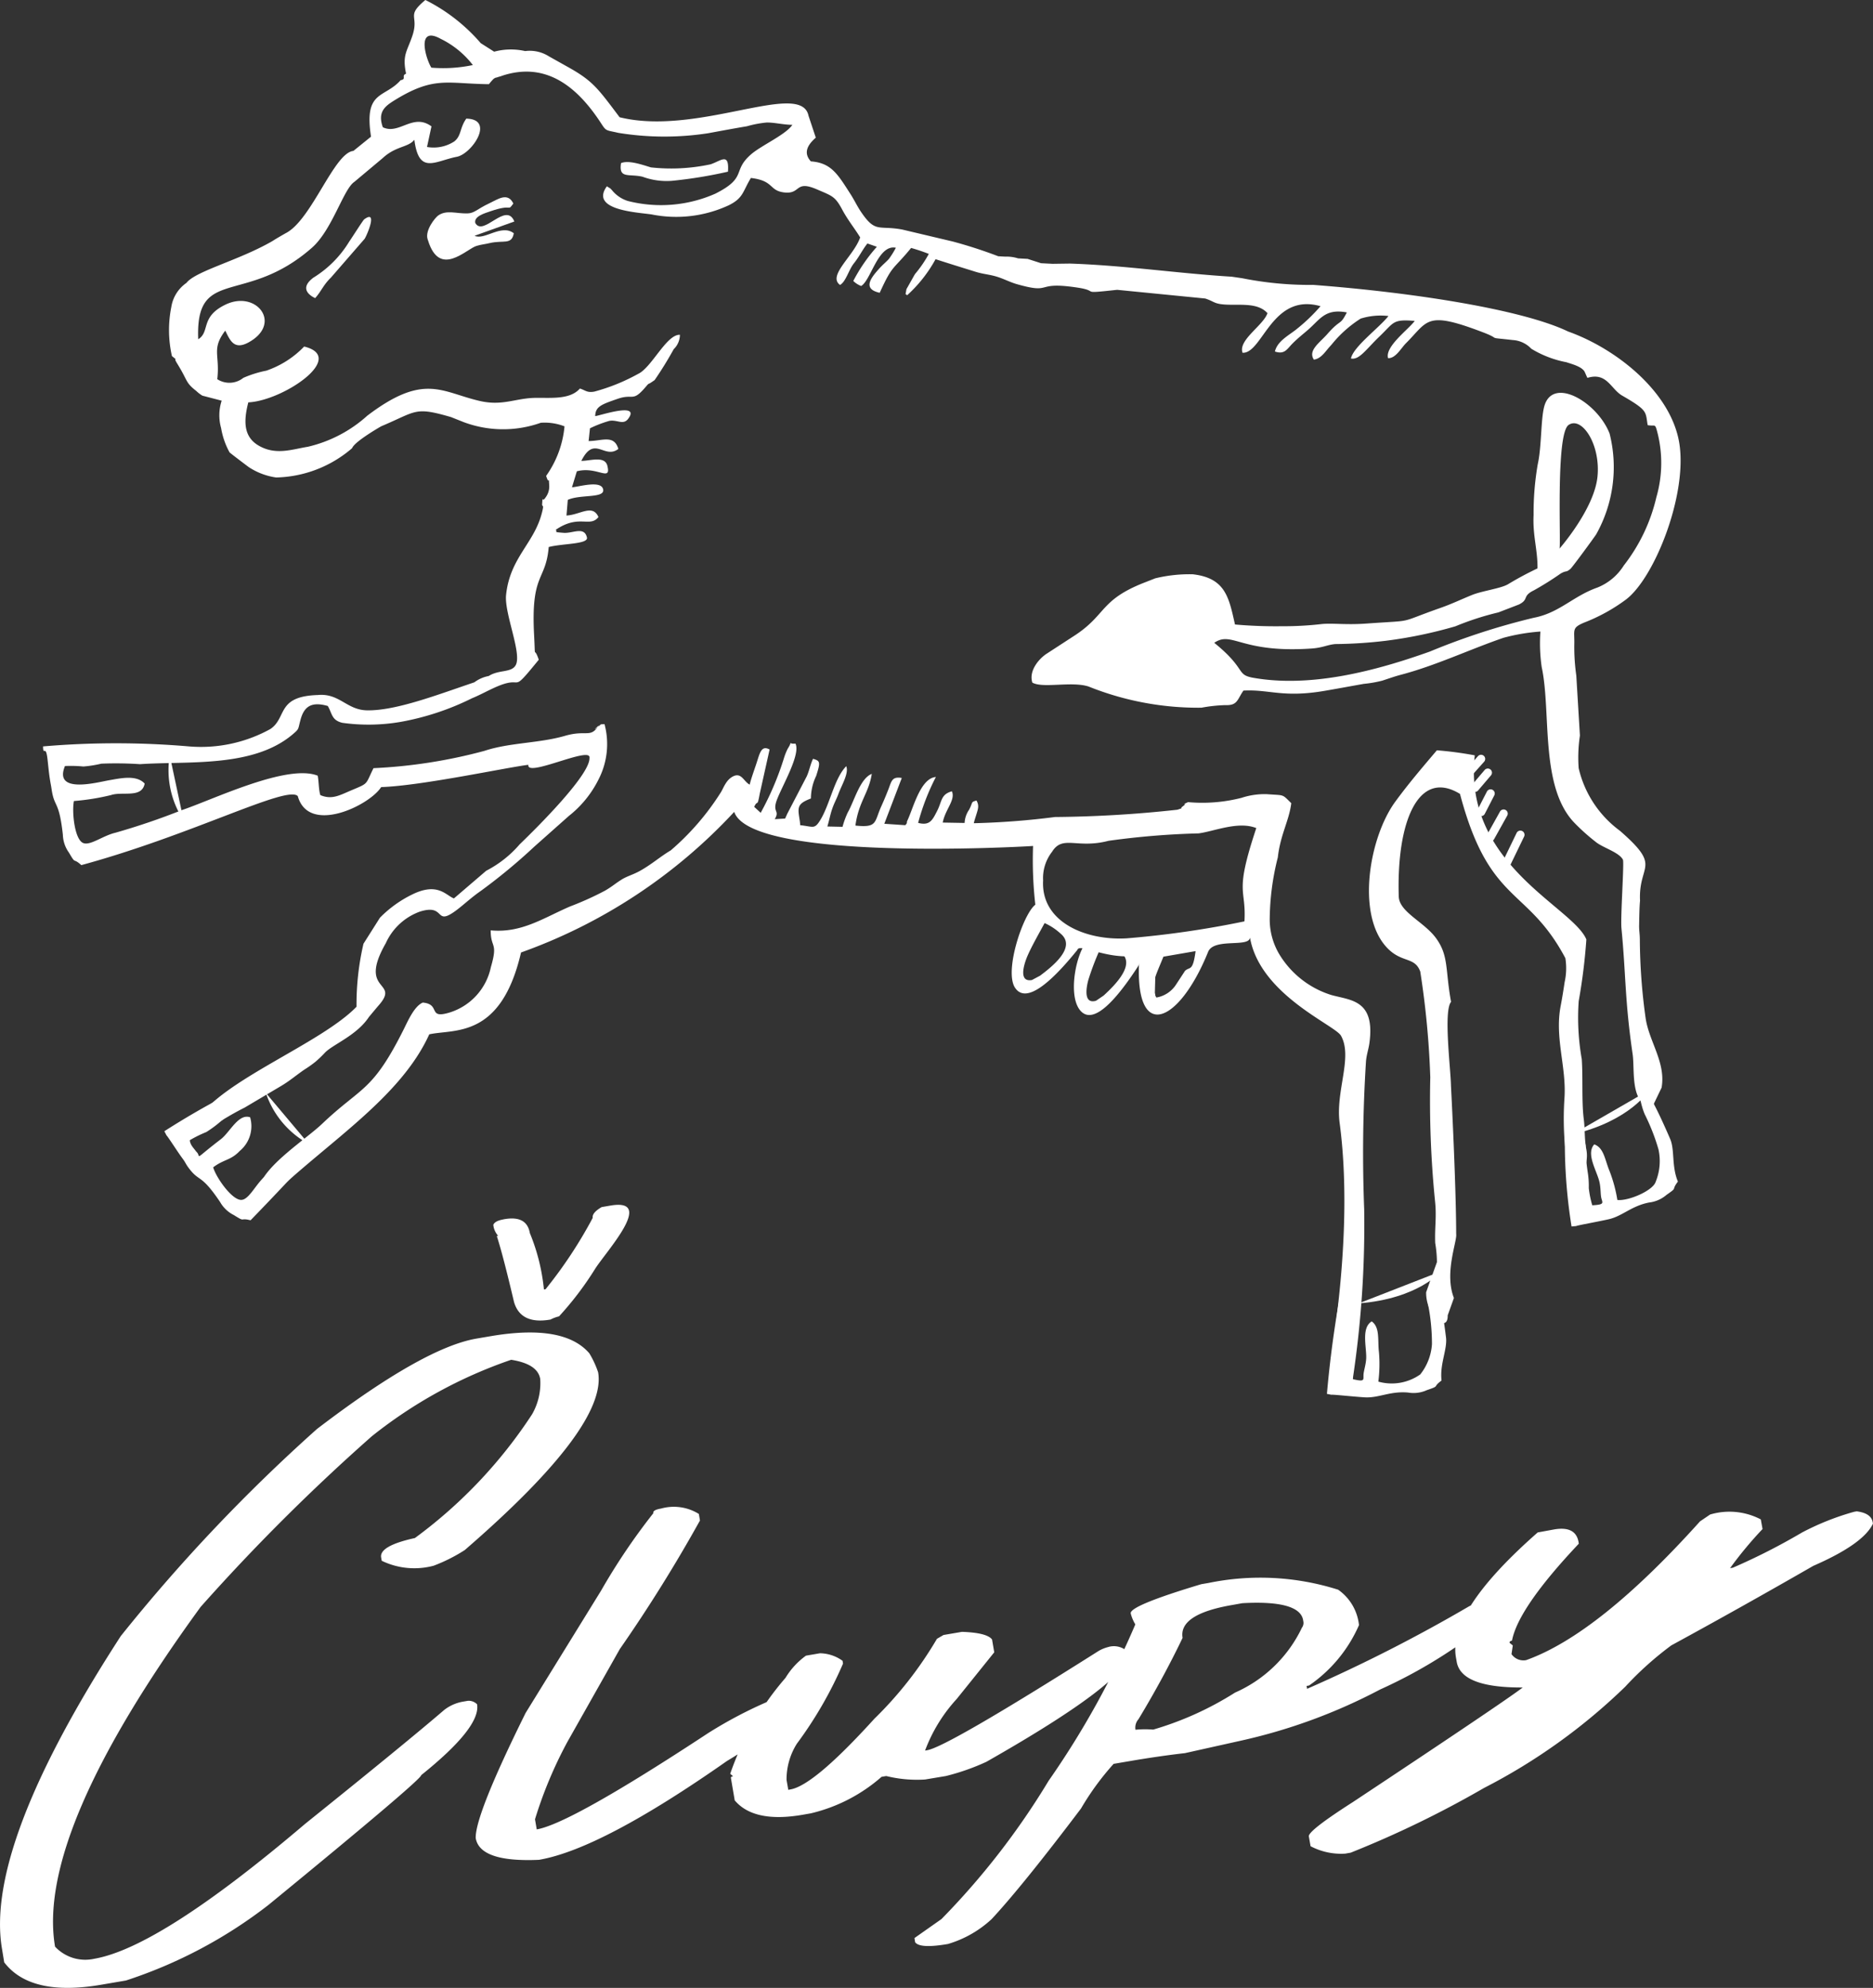 <svg xmlns="http://www.w3.org/2000/svg" xmlns:xlink="http://www.w3.org/1999/xlink" width="107.829" height="114.378" viewBox="0 0 107.829 114.378">
  <rect x="0" y="0" width="107.829" height="114.378" fill="#333333" stroke="none"/>
  <defs>
    <clipPath id="clip-path">
      <rect id="Rectangle_1487" data-name="Rectangle 1487" width="107.829" height="114.378" fill="#fff"/>
    </clipPath>
  </defs>
  <g id="clupy" transform="translate(0 0)">
    <g id="Group_4707" data-name="Group 4707" transform="translate(0 0)" clip-path="url(#clip-path)">
      <path id="Path_91504" data-name="Path 91504" d="M89.478,59.28c.822-.139,1.29.1,1.4.729l.014.093Q87.4,63.8,87.046,65.68c-.1.018-.149.059-.138.126l.184.15-.074.5a.834.834,0,0,0,.843.345q4.168-1.489,10.011-7.985l.58-.393a3.9,3.9,0,0,1,2.918.281l.1.555A22.318,22.318,0,0,0,99.6,61.51l.161-.027a36.158,36.158,0,0,0,3.978-2.023,15.1,15.1,0,0,1,3-1.193l.153-.027c.558.072.862.281.921.63l.013.078q-.547,1.17-3.434,2.429-4.166,2.394-8.174,4.576a19.015,19.015,0,0,0-2.654,2.378,33.883,33.883,0,0,1-8.127,5.825,58.936,58.936,0,0,1-7.68,3.725l-.315.054a3.766,3.766,0,0,1-1.992-.427l-.1-.569q-.031-.329,2.534-1.97,8.67-5.744,9.781-6.594c-2.362.013-3.623-.476-3.8-1.469l-.05-.286q-.439-2.645,4.712-7.166ZM65.37,70.807a5.557,5.557,0,0,1,1.019-.008A18.419,18.419,0,0,0,71.1,68.67a7.7,7.7,0,0,0,3.853-3.737.455.455,0,0,0,.082-.353l-.014-.078c-.126-.767-1.3-1.1-3.5-.977l-.561.1q-3.111.53-2.878,1.895c-.729,1.521-1.57,3.078-2.537,4.677A.733.733,0,0,0,65.37,70.807Zm4.21-8.447a14.824,14.824,0,0,1,7.457.389,2.842,2.842,0,0,1,1.2,2.037,8.169,8.169,0,0,1-2.876,3.476l-.139.024.027.166a90.053,90.053,0,0,0,9.331-4.75,3.878,3.878,0,0,1,1.1-.355l.422-.072c.187-.013.281.027.3.115l.1.569a28.388,28.388,0,0,1-7.05,4.533,31.978,31.978,0,0,1-8.043,2.95l-3.19.71c-1,.114-2.079.27-3.255.472l-.852.145a15.549,15.549,0,0,0-1.877,2.568Q58.868,79.79,57.091,81.7a6.33,6.33,0,0,1-2.518,1.434c-1.074.184-1.7.153-1.888-.1l-.04-.241L54.2,81.7a43.244,43.244,0,0,0,6.169-7.956,49.846,49.846,0,0,0,4.992-9,2.254,2.254,0,0,1-.265-.63q-.077-.441,4.061-1.682ZM46.4,66.544l.806-.138a2.283,2.283,0,0,1,1.3.433l.027.163a23.038,23.038,0,0,1-2.659,4.61,3.854,3.854,0,0,0-.592,2.083l.1.569.126-.024q1.348-.23,4.824-4.06a21.967,21.967,0,0,0,3.609-4.606l.377-.219,1.06-.181c.961.032,1.541.179,1.735.441l.126.736-2.159,2.683a9.051,9.051,0,0,0-1.824,2.972l.126-.022q1.151-.2,9.777-5.655a2.091,2.091,0,0,1,.628-.278,1.135,1.135,0,0,1,1.167.305q.252,1.511-8.166,6.295a13,13,0,0,1-2.334.819l-1.2.2a7.392,7.392,0,0,1-2.232-.2l-.269.045a9.481,9.481,0,0,1-4.066,2.1l-.515.09c-1.844.313-3.14.035-3.874-.835l-.219-1.286c-.01-.054.032-.086.126-.1l-.166-.144a16.7,16.7,0,0,1,3.183-5.519A4.338,4.338,0,0,1,46.4,66.544Zm-8.354-8.461a2.726,2.726,0,0,1,2.187.307l.064.377a86.39,86.39,0,0,1-4.616,7.4l-3.02,5.345A24.431,24.431,0,0,0,30.8,75.958l.1.582q1.947-.331,9.867-5.539a25.066,25.066,0,0,1,3.591-1.88l.468-.078c.217-.018.329.024.347.136l.048.281q.175,1.019-3.375,3.148-7.231,5.068-10.815,5.683c-2.266.1-3.484-.313-3.644-1.249q-.038-1.329,2.872-7.2l4.352-7.05a36.333,36.333,0,0,1,3-4.443C37.585,58.221,37.729,58.137,38.044,58.082ZM27.434,48.3l.783-.133q4.238-.727,5.708.977a5.3,5.3,0,0,1,.51,1.1q.532,3.123-7.68,10.225a9.471,9.471,0,0,1-1.791.9,4.3,4.3,0,0,1-2.988-.285l-.034-.19q-.113-.667,1.944-1.118a27.437,27.437,0,0,0,6.744-7.117A3.592,3.592,0,0,0,31.1,50.62c-.1-.579-.659-.94-1.672-1.1a26.738,26.738,0,0,0-8.022,4.4,115.187,115.187,0,0,0-9.857,9.821Q2.058,76.769,3.169,83.286a2.377,2.377,0,0,0,2.246.7q3.777-.645,12.15-7.764,5.869-4.715,8.011-6.557a2.443,2.443,0,0,1,1.05-.47l.315-.054a.684.684,0,0,1,.524.2q.225,1.319-3.215,4.077.017.252-8.8,7.473a27.049,27.049,0,0,1-8.2,4.344l-1.413.241q-4.077.7-5.595-1.287l-.126-.772q-1.007-5.9,6.837-18A98.18,98.18,0,0,1,18.251,53.5Q24.37,48.826,27.434,48.3Z" transform="translate(0 28.719)" fill="#fff"/>
      <path id="Path_91505" data-name="Path 91505" d="M18.336,44.193l.077-.013q1.276-.218,1.452.8a11.4,11.4,0,0,1,.806,3.2l.008.046.091-.014a25.783,25.783,0,0,0,2.715-4.106c-.034-.192.136-.4.516-.62l.5-.086c2.616-.448-.235,2.624-.881,3.644a18.376,18.376,0,0,1-2.074,2.729,2.136,2.136,0,0,0-.491.184q-1.715.3-2.1-1.007c-.421-1.784-.748-3.051-.993-3.8l.077-.014a1.1,1.1,0,0,1-.277-.628c.062-.153.251-.253.564-.31" transform="translate(10.638 25.967)" fill="#fff"/>
      <path id="Path_91506" data-name="Path 91506" d="M88.846,31.569c.1-.118-.23-6.592.523-7.115s1.85,1.1,1.666,2.969-2.189,4.146-2.189,4.146M23.9,3.895c-.336-.544-.879-2.442.537-1.66a5.235,5.235,0,0,1,1.852,1.509,8.271,8.271,0,0,1-2.389.15m50.737,12.5a19.88,19.88,0,0,1-4.06-.385l-.6-.088c-3.06-.185-6.146-.649-9.315-.755l-1,.014L59,15.146l-.772-.249-.548-.03a2.251,2.251,0,0,0-.751-.1l-.393-.022a27.057,27.057,0,0,0-2.614-.847l-2.91-.689c-1.361-.254-1.532.213-2.349-.977-.243-.352-.4-.7-.622-1.046-.753-1.175-1.119-1.813-2.293-1.9-.443-.486-.2-.942.285-1.364l-.419-1.26c-.424-2.082-6.367,1.2-10.876.085-1.27-1.685-1.543-2.1-3.033-2.923l-1.042-.584a2.062,2.062,0,0,0-1.362-.3,3.73,3.73,0,0,0-1.786.035l-.772-.491A10.279,10.279,0,0,0,23.556,0C22.4.964,23.221.862,22.8,2.082c-.3.887-.58,1.081-.355,2.159-.3.118.048.313-.312.374-.942,1.06-2.125.563-1.706,3.249l-1.014.82c-1.106.1-2.39,3.927-3.865,4.717-.1.053-.7.4-.763.451-1.931,1.127-4.448,1.735-4.984,2.426a2.078,2.078,0,0,0-.873,1.394,6.758,6.758,0,0,0,.037,2.816c.413.341.051.014.272.379.09.149.16.261.261.44.361.641.317.761.871,1.191a1.833,1.833,0,0,0,.352.269l1.108.288a2.7,2.7,0,0,0-.034,1.572,4.428,4.428,0,0,0,.486,1.4c.058.062.982.759,1.114.855a3.848,3.848,0,0,0,1.569.592,6.923,6.923,0,0,0,4.376-1.688c.115-.331,1.318-1.055,1.674-1.258,2.061-.867,1.9-1.143,4.02-.528l.724.288a6.482,6.482,0,0,0,4.443.038,3.147,3.147,0,0,1,1.365.206,5.836,5.836,0,0,1-1.058,2.851c.19.608.134-.115.177.528a1.056,1.056,0,0,1-.2.7c-.275.416-.153-.285-.206.376-.019.249.141-.072-.021.548-.452,1.744-1.834,2.558-2.056,4.7-.11,1.06.932,3.386.55,4.045-.254.441-.966.241-1.549.617a1.992,1.992,0,0,0-.828.363c-2.082.7-4.517,1.645-6.186,1.612-1.166-.024-1.586-1-2.827-.881-2.4.075-1.757,1.3-2.731,1.957a8.264,8.264,0,0,1-4.685,1,49.105,49.105,0,0,0-8.4,0c.008.595.153-.149.254.72.035.3.08.785.128,1.092.059.389.066.361.114.683.161,1.057.421.585.644,2.587a1.852,1.852,0,0,0,.353,1.033c.421.724.2.253.71.715,6.389-1.736,11.859-4.624,12.462-3.969.619,2.232,4.122.544,4.8-.521,2.31-.07,7.318-1.15,8.476-1.281-.138.755,3.636-1.11,3.516-.4.051.969-3.046,4.039-4.015,4.971a6.4,6.4,0,0,1-1.93,1.524L25.2,51.694c-.454-.165-.916-.937-2.358-.248a6.765,6.765,0,0,0-1.9,1.356l-.95,1.5a15.423,15.423,0,0,0-.4,3.625c-2.072,2.135-7.74,4.228-9.167,6.511.654.825.807.253,2.725-.708l2.1-1.244c.513-.305.854-.609,1.341-.943a6.554,6.554,0,0,0,.632-.446,6.539,6.539,0,0,0,.563-.54c.468-.472,1.832-.99,2.525-2.048l.508-.606c1.385-1.522-1.2-.735.459-3.634a3.431,3.431,0,0,1,1.951-1.812c1.668-.532.672,1.13,2.475-.371.289-.24.684-.577,1.011-.8a32.985,32.985,0,0,0,3.11-2.569l1.991-1.768a6.175,6.175,0,0,0,1.712-2.106,4.43,4.43,0,0,0,.341-3.177c-.27.016-.166-.019-.373.157-.566.484.414-.465-.114.128-.392.441-.673.064-1.791.389-1.484.43-3.2.385-4.638.865a29.728,29.728,0,0,1-6.384.995c-.488.983-.251.841-1.294,1.282-.668.283-1.1.545-1.765.269-.1-.3-.086-.8-.153-1.119-1.765-.7-6.026,1.38-7.827,1.983a39.766,39.766,0,0,1-3.821,1.3c-.715.166-1.439.753-1.848.593-.5-.193-.664-1.792-.539-2.418a13.367,13.367,0,0,0,2.143-.344c.656-.219,1.772.2,1.931-.66-.483-.523-1.409-.3-2.055-.19-.668.115-3.206.811-2.534-.819a7.287,7.287,0,0,1,1.058.027A6.682,6.682,0,0,0,4.9,43.941a20.72,20.72,0,0,1,2.227.029c2.8-.189,6.525.217,8.807-1.73.377-.323.28-.27.441-.851.213-.764.652-1.028,1.564-.767.254.437.213.815.831.967a10.889,10.889,0,0,0,3.367-.053,15.288,15.288,0,0,0,4.1-1.357c.444-.181.812-.39,1.286-.606,1.842-.839.8.544,2.561-1.612-.309-.907-.184.2-.27-1.445-.187-3.582.673-3.043.843-5.04.79-.208,2.294-.155,2.2-.55-.152-.657-.814-.227-1.341-.267-.672-.053-.31-.038-.457-.173,1.343-.921,1.963-.107,2.461-.735-.337-.769-1.055-.126-1.84-.088l.074-.9c.739-.337,2.183-.067,2.031-.625-.141-.521-1.444-.112-1.789-.1l.28-.919c1.161-.307,1.984.632,1.759-.312-.146-.6-1-.281-1.5-.288.756-1.508,1.322-.069,2.13-.686-.246-.843-.939-.457-1.711-.454l.078-.734a6.709,6.709,0,0,1,1.113-.427c.465-.086.807.273,1.1-.139.707-.979-1.773-.12-1.912-.138.013-.545.347-.667,1.3-.995.932-.32.831.233,1.631-.712.189-.224.093-.086.341-.261l.147-.1a20.8,20.8,0,0,0,1.1-1.78,1.164,1.164,0,0,0,.358-.83c-.775-.029-1.626,1.89-2.41,2.253a11.193,11.193,0,0,1-2.515,1.017c-.417.077-.5-.07-.833-.177-.606.7-1.852.5-2.725.542-1.082.058-1.792.465-3.06.169-2.192-.51-3.191-1.626-6.455.852a7.718,7.718,0,0,1-3.422,1.788c-.911.146-1.85.51-2.841-.072-.873-.515-.859-1.421-.587-2.483,2-.09,5.713-2.6,3.215-3.212A5.46,5.46,0,0,1,14.4,21.328a6.321,6.321,0,0,0-1.324.414,1.282,1.282,0,0,1-1.5.077c.161-1.415-.35-1.728.459-2.793.269.534.491,1.146,1.349.672,1.96-1.081.441-3.025-1.333-2.171-1.474.708-.871,1.561-1.572,1.994-.173-4.237,2.7-1.885,6.548-5.267,1.169-1.03,1.81-3.369,2.437-3.786l1.647-1.38c.748-.692,1.466-.6,1.81-1.046.264,2.029,1.167,1.231,2.45.979.862-.169,2.216-2.165.54-2.194-.39.555-.272.975-.688,1.31a2.18,2.18,0,0,1-1.573.32l.257-1.185c-1.071-.787-1.86.505-2.8.051-.31-.867.112-1.2.633-1.527,2.312-1.439,3.049-.977,5.473-.951a3.78,3.78,0,0,1,.27-.307c.157-.1.053-.034.243-.1l.182-.054L28,4.351c2.629-.852,4.411.809,5.675,2.749.3.467.28.379.987.545a16.509,16.509,0,0,0,5.179.021c.75-.138,1.41-.262,2.229-.4a6.123,6.123,0,0,1,1.145-.216c.472,0,.943.128,1.469.134-.384.572-1.8,1.188-2.39,1.708-1.092.955-.185,1.314-2.04,2.25a7.739,7.739,0,0,1-5.049.421,1.909,1.909,0,0,1-.913-.628c-.2-.2-.026-.032-.286-.217-1.015,1.393,1.813,1.5,2.59,1.624a7.187,7.187,0,0,0,4.434-.534c.839-.417.788-.783,1.266-1.567,1.335.158,1.034.71,1.879.828,1.031.144.614-.737,1.923-.171.86.373,1.038.387,1.445,1.145.344.643.729,1.1,1.044,1.62-.365,1.062-1.9,2.206-1.158,2.733.339-.19.5-.873.795-1.239.329-.414.5-.8.78-1.146l.544.189a9.6,9.6,0,0,0-1.357,1.967,1.331,1.331,0,0,0,.452.289c.568-.326.974-2.413,2-2.2a5.146,5.146,0,0,1-.4.641c-.192.214-.344.313-.614.62-.419.473-.921,1.113.083,1.33.75-1.648.745-1.281,1.808-2.579a10.617,10.617,0,0,1,1.019.342,6.927,6.927,0,0,1-.8,1.166l-.488.863c-.093.539-.043.166.032.358a7.931,7.931,0,0,0,1.645-2.083c.751.245,1.583.5,2.3.724.462.144.795.147,1.263.294.387.123.713.3,1.1.414,2.16.616.959-.19,3.545.209,1.278.2-.006.366,2.246.122l5.069.5c.536.173.5.313,1.186.35.843.045,1.84-.126,2.4.494-.254.72-1.7,1.548-1.436,2.278,1.153.056,1.687-3.478,4.488-2.68a10.092,10.092,0,0,1-1.325,1.278c-.437.371-1.153.7-1.3,1.33.564.185.688-.134,1.015-.462s.6-.532.9-.795c.7-.611.985-1.226,2.226-.993-.409.8-.32.328-1.132,1.254-.43.489-1.124.937-.764,1.463.433-.061.67-.494.947-.787l.083-.093A6.88,6.88,0,0,1,77.4,18.333a3.853,3.853,0,0,1,1.6-.149c-.531.678-2.021,1.764-2.159,2.443.478.106.881-.539,1.639-1.262.855-.817.745-1.006,2.032-.9-.336.475-1.732,1.479-1.533,2.144.438.019.747-.579,1.038-.868,1.284-1.281,1.124-1.882,4.445-.612,1.129.432.061.253,1.7.438a1.6,1.6,0,0,1,1.063.5,6.034,6.034,0,0,0,2.018.775c.329.112.839.237,1.033.516.026.037.13.293.179.385,1.121-.344,1.345.643,2,1.02,1.5.865,1.335.918,1.469,1.7.462.086.413-.161.585.521a7.091,7.091,0,0,1-.085,3.628,10.089,10.089,0,0,1-1.876,3.927,3.189,3.189,0,0,1-1.522,1.27c-1.412.5-2.183,1.458-3.671,1.74a39.9,39.9,0,0,0-5.97,1.941C78.3,38.59,74.563,39.589,71.22,39c-1.022-.181-.363-.484-2.248-2.013,1.036-.708,1.517.608,5.595.329.654-.045.913-.216,1.369-.257a26.19,26.19,0,0,0,2.936-.192,25.874,25.874,0,0,0,3.984-.83,16.229,16.229,0,0,1,2.475-.8l1.175-.452c.611-.3.166-.478.871-.819A17.73,17.73,0,0,0,88.918,33c.353-.2.283-.035.558-.265.112-.093,1.341-1.772,1.482-1.986a7.89,7.89,0,0,0,.774-5.8c-.7-1.8-3.259-3.31-3.756-1.586-.209.728-.153,2.333-.379,3.342a16.444,16.444,0,0,0-.241,2.931c-.059,1.175.241,2.021.225,3.07a18.9,18.9,0,0,0-1.709.918c-.424.241-1.473.374-2.056.609-.673.273-1.153.512-1.828.748-2.587.911-1.327.688-4.282.9-1.132.08-1.852-.029-2.51.022a19.124,19.124,0,0,1-2.346.13,26.594,26.594,0,0,1-2.685-.1c-.352-1.572-.555-2.673-2.426-2.889a8.313,8.313,0,0,0-2.165.233l-.676.265c-2.509.995-2.143,1.837-3.959,3.022l-1.594,1.036c-.416.259-1.071.966-.846,1.676.6.345,2.258-.09,3.235.225a16.954,16.954,0,0,0,6.5,1.22,8.833,8.833,0,0,1,1.373-.149c.707.03.684-.315,1.044-.836,1.513-.078,2.267.427,4.685.013.779-.134,1.479-.264,2.243-.4a6.972,6.972,0,0,0,1.063-.184c.377-.122.7-.24,1.054-.334,2.034-.534,3.964-1.458,5.922-2.131a11.1,11.1,0,0,1,2.13-.361,9.59,9.59,0,0,0,.075,2.045c.561,2.6-.125,6.925,1.911,8.989a11.935,11.935,0,0,0,1.238,1.1c.417.318,1.31.574,1.527.993.08.155-.147,3.31-.085,3.943.265,2.744.189,4.136.643,7.237.138.935-.169,2.873,1.121,3.075l.547-1.138c.256-1.433-.712-2.641-.916-3.98a33.453,33.453,0,0,1-.336-4.563c-.006-.329-.04-.452-.042-.753.01-.529.016-1.1.053-1.457-.1-2.151,1.3-1.888-1.158-4.028A6.212,6.212,0,0,1,89.951,44.2a8.467,8.467,0,0,1,.072-1.874l-.208-3.454a11.478,11.478,0,0,1-.115-1.823c.018-.806-.161-.918.561-1.223a10.228,10.228,0,0,0,2.4-1.319c1.639-1.22,3.538-5.975,3.092-8.951s-3.628-5.491-6.408-6.48c-2.609-1.255-8.831-2.242-14.716-2.686" transform="translate(0.933 -0.001)" fill="#fff" fill-rule="evenodd"/>
      <path id="Path_91507" data-name="Path 91507" d="M13.2,38.434a46.307,46.307,0,0,0-7.281,3.8c.283.523-.088-.1.4.622.168.246.435.659.619.908.235.315.181.309.373.569.635.862.691.3,1.818,1.973a1.861,1.861,0,0,0,.791.751c.71.445.291.133.963.3,5.969-6.143,5.18-6.063,4.267-5.115-.937.977-2.307,1.6-3.412,2.558-.555.48-.924,1.335-1.361,1.383-.531.059-1.466-1.26-1.647-1.872.627-.476,1-.387,1.529-.942a1.849,1.849,0,0,0,.6-1.936c-.67-.24-1.166.862-1.687,1.26-1.7,1.3-1.065,1.023-1.418.712-.16-.224-.344-.377-.369-.656a7.2,7.2,0,0,1,.95-.468,6.629,6.629,0,0,0,.839-.622c.649-.491.879-1.329,1.57-1.751,3.765-2.683,2.45-1.474,2.45-1.474" transform="translate(3.542 22.855)" fill="#fff" fill-rule="evenodd"/>
      <path id="Path_91508" data-name="Path 91508" d="M48.986,45.316a63.6,63.6,0,0,0-1.209,7.961c.584.11-.134,0,.737.078.3.026,1.156.107,1.466.122.795.037,1.442-.369,2.47-.277a1.849,1.849,0,0,0,1.082-.139c.795-.269.286-.141.844-.552-.11-.951.342-1.8.257-2.483-.676-5.428-1.15-2.934-1.009-1.773a11.7,11.7,0,0,1,.2,2.163,3.131,3.131,0,0,1-.673,1.741,2.848,2.848,0,0,1-2.414.414,7.983,7.983,0,0,0,.035-1.7c-.083-.688.07-1.415-.416-1.765-.608.368-.3,1.449-.317,2.1-.011.385-.15.747-.157.99-.008.278.08.4-.617.233a5.81,5.81,0,0,1,.085-1,6.724,6.724,0,0,0,.05-1.042,22.466,22.466,0,0,1,.006-2.3c.3-4.613-.417-2.776-.417-2.776" transform="translate(28.614 26.924)" fill="#fff" fill-rule="evenodd"/>
      <path id="Path_91509" data-name="Path 91509" d="M56.458,39.694a30.464,30.464,0,0,0,.273,7.459c.592-.058-.126.04.731-.131.293-.058,1.14-.221,1.442-.293.772-.187,1.282-.759,2.294-.956a1.853,1.853,0,0,0,1-.438c.688-.478.237-.214.656-.766-.371-.883-.174-1.823-.446-2.454-2.167-5.024-1.923-2.5-1.465-1.421a11.847,11.847,0,0,1,.793,2.023,3.15,3.15,0,0,1-.16,1.861c-.152.512-1.573,1.122-2.207,1.05a8.219,8.219,0,0,0-.441-1.642c-.273-.635-.323-1.357-.889-1.557-.481.523.12,1.474.285,2.109.1.374.064.759.126.995.07.269.189.363-.526.4a5.658,5.658,0,0,1-.2-.987,4.971,4.971,0,0,0-.058-.894,10.654,10.654,0,0,1-.128-1.581c-1-4.515-1.081-2.773-1.081-2.773" transform="translate(33.743 23.416)" fill="#fff" fill-rule="evenodd"/>
      <path id="Path_91510" data-name="Path 91510" d="M53.9,32.659a22.651,22.651,0,0,0,.13,3.383c-.7.532-1.805,3.813-1.169,4.776.384.579,1.276.689,3.588-2.173.139-.435,1.732.633,3.578.305-.385,5.083,2.238,4.039,3.949-.192.334-.828,2.373-.23,2.411-.828.576,3.3,4.9,5.038,5.24,5.651.692,1.236-.323,3.187-.078,5.016.844,6.333-.539,13.377-.508,13.759.054.678.2.993,1.262.991a59.288,59.288,0,0,0,.659-9.8,83.273,83.273,0,0,1,.1-8.428c.021-.4.152-.756.2-1.108.347-2.513-1.086-2.461-2.2-2.776A5.362,5.362,0,0,1,68.08,38.9a3.907,3.907,0,0,1-.556-2,14.819,14.819,0,0,1,.467-3.583c.144-1.3.652-2.12.774-3.116-.553-.545-.374-.44-1.385-.518a4.217,4.217,0,0,0-1.476.209,9.115,9.115,0,0,1-3.08.248c-.529.24.075-.04-.318.253-.193.144.131.045-.3.184a69.039,69.039,0,0,1-7.043.419,44.758,44.758,0,0,1-4.675.357c.034-.161.09-.315.13-.446.106-.35.2-.563.022-.86-.341.1-.181.07-.424.532a1.446,1.446,0,0,0-.257.759l-1.26-.022c.141-.755.747-1.3.528-1.8-.641.179-.564.568-.844,1.118s-.429.873-1.1.7a12.983,12.983,0,0,1,1.022-2.64c-.884.064-1.3,1.784-1.631,2.485-.1.209.045.082-.128.288l-1.21-.082,1.006-2.635c-.572-.1-.593.2-.764.638-.139.355-.257.641-.413.985-.417.926-.211,1.25-1.492,1.116.187-1.385.766-1.852.942-2.974-.673.253-1.015,1.581-1.385,2.224a5.144,5.144,0,0,0-.3.822l-.873-.019c.123-.4.16-.684.293-1.055.115-.326.233-.518.342-.814.187-.512.617-1.2.452-1.6-.7.712-.94,2.224-1.519,3.139-.321.508-.4.328-1.129.256l-.013-.133-.008-.069c0-.016-.006-.054-.01-.072s-.008-.054-.011-.074c-.112-.7-.123-.891.657-1.19a3.017,3.017,0,0,1,.3-1.294c.264-.815.229-.87-.177-.988-.149.294-.217.692-.368,1.017l-1.121,2.152c-.04.091-.077.177-.118.267l-.6.037c.305-.512-.131-.376.106-1.06.264-.761,1.407-2.664,1.087-3.289-.494.046-.107-.237-.444.293a3.424,3.424,0,0,0-.217.542,16.95,16.95,0,0,1-1.34,3.147l-.373-.341c.2-.454.166.091.32-.763l.566-2.537c-.476-.267-.564.208-.747.767-.138.422-.312.886-.4,1.254-.349-.185-.468-.71-.945-.481-.395.192-.537.616-.7.9a14.8,14.8,0,0,1-2.9,3.364c-.6.353-1.111.817-1.8,1.194-.382.209-.745.3-1.042.494-.413.262-.486.36-.929.622a17.553,17.553,0,0,1-2.026.916c-1.541.665-2.795,1.543-4.568,1.375,0,1.052.435.657.011,2.115a3.479,3.479,0,0,1-2.339,2.6c-1.346.422-.513-.465-1.58-.56-.484.2-.854,1.049-1.079,1.5-1.836,3.678-2.432,3.3-4.723,5.481-.963.916-3.478,2.5-3.649,3.789.273.254.277.24.751.357,3.265-3.121,7.413-5.649,9.072-9.3,1.447-.317,4.127.269,5.283-4.709A30.868,30.868,0,0,0,36.695,30.7c.967,2.867,16.414,2.016,17.206,1.962M66.07,37a55.527,55.527,0,0,1-6.781.977c-2.368.138-4.942-.943-4.811-3.326A2.46,2.46,0,0,1,54.991,33c.617-.995,1.425-.155,3.254-.635a45.932,45.932,0,0,1,5.187-.427c.9-.12,2.28-.72,3.319-.305-1.286,3.86-.571,3.391-.681,5.366m-11.506.1a3.411,3.411,0,0,1,.913.6c.955.782-.472,1.9-1.174,2.427l-.468.249c-.774.138-.459-.865-.317-1.238.219-.571.767-1.517,1.046-2.039M61,41.383c-.085-.165-.027.034-.088-.28l.024-.891c.091-.3.347-.868.468-1.18l1.852-.32c-.16,1.207-.329.873-.609,1.137l-.5.764A1.683,1.683,0,0,1,61,41.383" transform="translate(5.574 16.013)" fill="#fff" fill-rule="evenodd"/>
      <path id="Path_91511" data-name="Path 91511" d="M39.466,33.883c-.648.6-1.177,3.115-.444,4.007.44.536,1.338.553,3.342-2.534.844-1.527-1.8-1.724-2.9-1.473m.721.46c.368.1.825-.021,1.108.166,1.031.676-.27,1.941-.913,2.534l-.441.3c-.753.216-.547-.812-.441-1.2a15.631,15.631,0,0,1,.688-1.8" transform="translate(23.158 20.238)" fill="#fff" fill-rule="evenodd"/>
      <path id="Path_91512" data-name="Path 91512" d="M55.377,27.289A20.509,20.509,0,0,0,53.2,27c-.865,1.02-1.61,1.887-2.4,2.964-1.476,2.024-2.232,6.367-.556,8.3.883,1.02,1.672.563,2,1.469a49.9,49.9,0,0,1,.577,6.082,58.13,58.13,0,0,0,.272,7.114c.1.919-.024,1.519.011,2.418a7.056,7.056,0,0,1,.1,1.1q-.312.868-.622,1.735c-.019,1.383,1.262,2.4,1.241,1.33l.358-1c-.569-1.45.2-3.281.13-3.687,0-1.693-.125-5.158-.3-8.537-.01-.894-.441-4.291.006-4.813-.342-1.855-.123-2.638-.859-3.657-.683-.945-2.123-1.508-2.152-2.4-.136-4.242,1.1-7.39,3.524-5.91,1.7,6.405,3.868,5.305,6.068,9.453a3.674,3.674,0,0,1-.043,1.38c-.066.44-.138.9-.225,1.353-.363,1.855.347,3.542.213,5.356a17.545,17.545,0,0,0,.27,4.415l.662-.022a1.92,1.92,0,0,0,.317-1.546c-.1-.585-.061-1.09-.134-1.668-.131-1.014-.042-2.39-.117-3.463a13.681,13.681,0,0,1-.176-3.335,33.2,33.2,0,0,0,.441-3.548c-.78-1.884-7.115-4.307-6.424-10.593" transform="translate(29.521 16.171)" fill="#fff" fill-rule="evenodd"/>
      <path id="Path_91513" data-name="Path 91513" d="M20.366,9.169c-.71-.55-1.695.425-2.254.146l2.288-.82c-.475-1.178-1.789.9-2.248.086-.093-.382.545-.563.876-.676,1.332-.456.951.045,1.314-.444-.323-.675-.9-.238-1.362-.024-.724.336-.863.579-1.278.592-.643.019-1.207-.222-1.69.123-.169.123-.75.828-.612,1.341.006.024.021.059.029.085.668,2.176,2.181.507,2.8.318.254-.077.516-.1.755-.16.8-.185,1.262.122,1.385-.566" transform="translate(9.211 4.25)" fill="#fff" fill-rule="evenodd"/>
      <path id="Path_91514" data-name="Path 91514" d="M22.369,5.954c-.141.911.429.6,1.233.78a4.016,4.016,0,0,0,1.7.237,26.012,26.012,0,0,0,3.223-.526c.082-1.135-.4-.622-1-.424a10.744,10.744,0,0,1-3.436.177c-.462-.138-1.282-.435-1.72-.245" transform="translate(13.384 3.433)" fill="#fff" fill-rule="evenodd"/>
      <path id="Path_91515" data-name="Path 91515" d="M11.541,12.475c.344-.376.468-.756.907-1.178l1.941-2.232c.142-.219.777-1.712-.027-1.118-.069.053-.72,1.081-.855,1.27A6.238,6.238,0,0,1,11.439,11.3c-.979.732.083,1.161.1,1.177" transform="translate(6.603 4.676)" fill="#fff" fill-rule="evenodd"/>
      <path id="Path_91516" data-name="Path 91516" d="M53.5,27.242a.238.238,0,0,1,.357.317l-.7.783a.239.239,0,1,1-.358-.317Z" transform="translate(31.586 16.267)" fill="#fff"/>
      <path id="Path_91517" data-name="Path 91517" d="M53.75,27.746a.239.239,0,1,1,.363.31l-.74.868a.239.239,0,0,1-.363-.31Z" transform="translate(31.714 16.567)" fill="#fff"/>
      <path id="Path_91518" data-name="Path 91518" d="M53.752,28.535a.239.239,0,1,1,.425.219l-.547,1.063a.239.239,0,0,1-.425-.219Z" transform="translate(31.849 17.011)" fill="#fff"/>
      <path id="Path_91519" data-name="Path 91519" d="M54.3,29.257a.239.239,0,1,1,.417.233l-.751,1.345a.239.239,0,1,1-.417-.233Z" transform="translate(32.05 17.448)" fill="#fff"/>
      <path id="Path_91520" data-name="Path 91520" d="M54.993,30.02a.24.24,0,0,1,.432.208l-1,2.066a.24.24,0,1,1-.432-.208Z" transform="translate(32.323 17.897)" fill="#fff"/>
      <path id="Path_91521" data-name="Path 91521" d="M6.122,27.178a5.255,5.255,0,0,0,.8,3.754" transform="translate(3.649 16.277)" fill="#fff"/>
      <path id="Path_91522" data-name="Path 91522" d="M9.572,39.331a5.247,5.247,0,0,0,2.472,2.937" transform="translate(5.733 23.555)" fill="#fff"/>
      <path id="Path_91523" data-name="Path 91523" d="M48.923,47.6c3.428-.265,4.763-1.856,4.763-1.856" transform="translate(29.301 27.393)" fill="#fff"/>
      <path id="Path_91524" data-name="Path 91524" d="M56.615,41.779c3.35-.779,4.429-2.552,4.429-2.552" transform="translate(33.907 23.493)" fill="#fff"/>
    </g>
  </g>
</svg>
